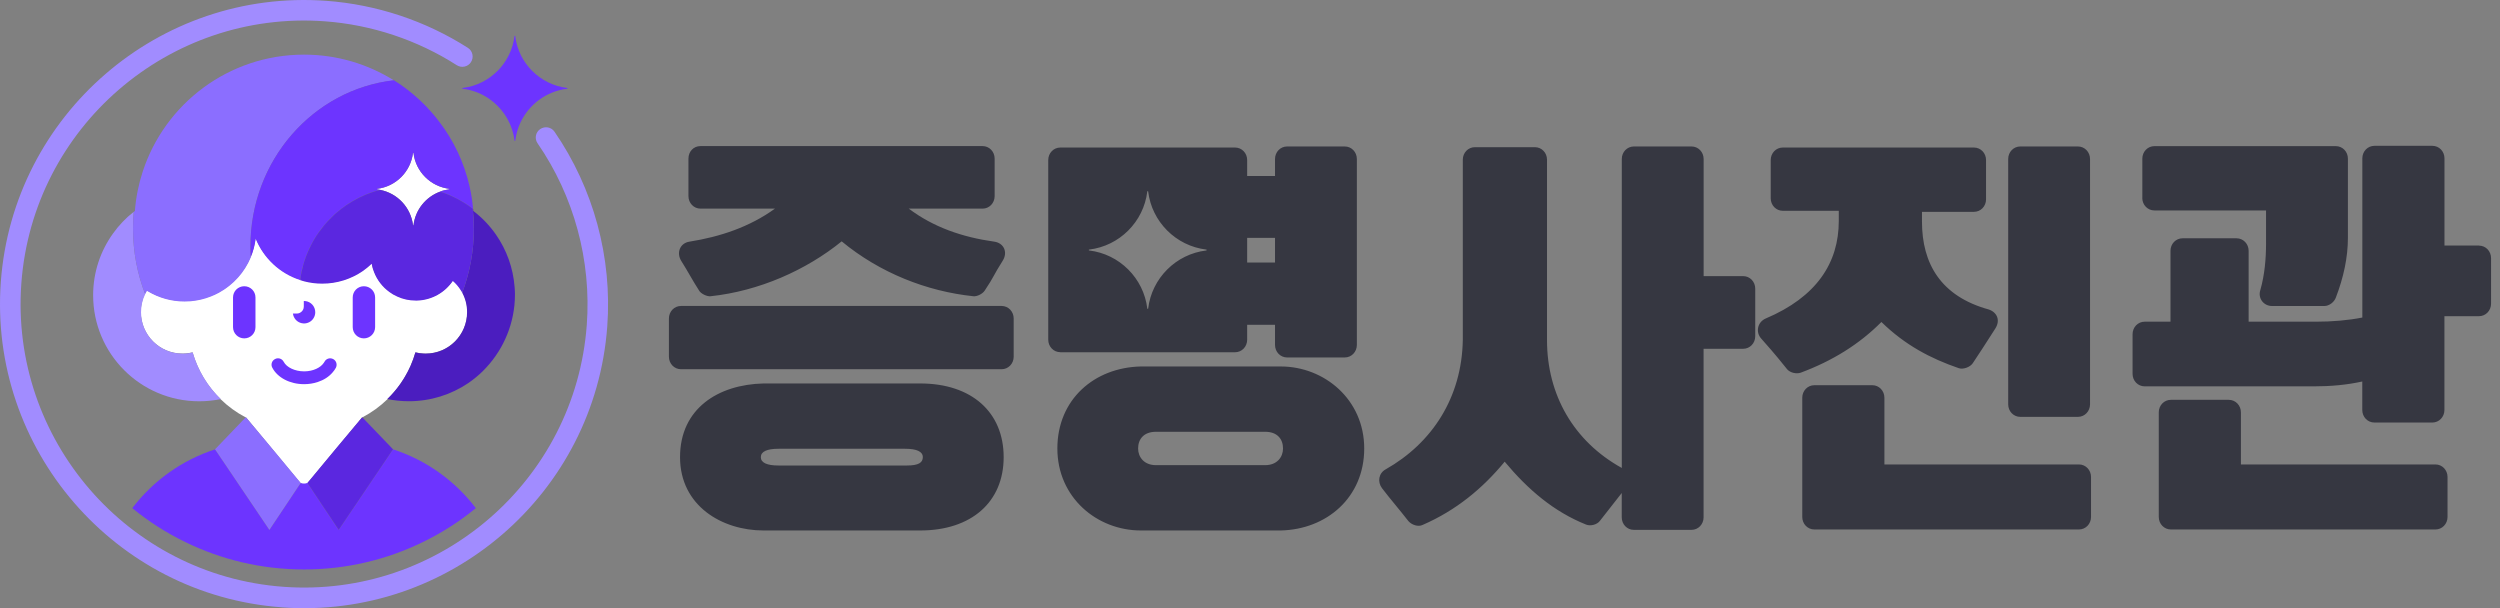 <svg width="148" height="36" viewBox="0 0 148 36" fill="none" xmlns="http://www.w3.org/2000/svg">
<rect x="0" y="0" width="148" height="36" fill="#808080" stroke="none"/>
<g clip-path="url(#clip0_1573_24135)">
<g clip-path="url(#clip1_1573_24135)">
<path d="M26.609 11.195L26.594 11.21C26.405 11.234 26.225 11.276 26.051 11.342H26.054C25.214 11.651 24.59 12.41 24.479 13.328C24.479 13.337 24.473 13.343 24.464 13.343C24.455 13.343 24.449 13.337 24.449 13.328C24.32 12.281 23.528 11.438 22.502 11.24H22.499C22.445 11.225 22.388 11.219 22.331 11.21C22.322 11.21 22.316 11.201 22.316 11.195C22.316 11.186 22.322 11.177 22.331 11.177C23.435 11.042 24.311 10.166 24.446 9.062C24.446 9.053 24.455 9.047 24.464 9.047C24.47 9.047 24.479 9.053 24.479 9.062C24.611 10.166 25.49 11.042 26.594 11.177C26.606 11.177 26.609 11.186 26.609 11.195Z" fill="white"/>
<path d="M27.662 18.46C27.662 19.826 26.562 20.93 25.203 20.93C24.995 20.93 24.791 20.906 24.596 20.858C24.289 21.931 23.706 22.887 22.93 23.64C22.497 24.06 22.001 24.42 21.46 24.704C21.457 24.704 21.451 24.704 21.448 24.71C21.439 24.713 21.433 24.719 21.424 24.722C21.138 25.052 18.751 27.942 18.282 28.508H18.279C18.228 28.572 18.201 28.605 18.201 28.605H18.195V28.611L18.201 28.62L18.195 28.626C18.068 28.677 17.924 28.677 17.798 28.626L17.795 28.62L17.801 28.611V28.605H17.798C17.798 28.605 17.771 28.572 17.716 28.508C17.716 28.508 17.713 28.505 17.71 28.502C17.235 27.924 14.872 25.07 14.578 24.725C14.569 24.725 14.557 24.716 14.548 24.71C14.545 24.707 14.539 24.707 14.536 24.704C13.994 24.42 13.501 24.06 13.068 23.64C12.29 22.887 11.706 21.931 11.4 20.858C11.207 20.906 11.003 20.93 10.792 20.93C9.436 20.93 8.336 19.826 8.336 18.46C8.336 17.991 8.465 17.552 8.688 17.181C8.712 17.196 8.733 17.211 8.757 17.223C9.391 17.601 10.131 17.819 10.919 17.819C11.042 17.819 11.165 17.813 11.282 17.8C11.7 17.767 12.1 17.671 12.47 17.522C12.641 17.459 12.801 17.38 12.957 17.296C14.13 16.651 14.966 15.469 15.134 14.078C15.627 15.315 16.682 16.264 17.981 16.609C17.996 16.615 18.011 16.618 18.023 16.624C18.36 16.709 18.712 16.754 19.076 16.754C19.968 16.754 20.801 16.476 21.487 16.001C21.67 15.871 21.848 15.729 22.007 15.569C22.037 15.738 22.085 15.902 22.145 16.059C22.332 16.54 22.653 16.957 23.062 17.259C23.21 17.365 23.366 17.456 23.531 17.528C23.862 17.683 24.232 17.764 24.62 17.764C24.65 17.764 24.68 17.764 24.713 17.761C25.588 17.731 26.355 17.277 26.817 16.591C26.998 16.748 27.154 16.933 27.284 17.135C27.527 17.516 27.668 17.973 27.668 18.46H27.662Z" fill="white"/>
<path d="M17.802 28.583L17.796 28.595L17.715 28.484C17.769 28.547 17.796 28.58 17.796 28.58H17.802V28.583Z" fill="white"/>
<path d="M18.281 28.484L18.203 28.592L18.197 28.583L18.2 28.577H18.203C18.203 28.577 18.23 28.544 18.281 28.484Z" fill="white"/>
<path d="M30.502 2.141C30.694 3.74 31.969 5.012 33.571 5.207C33.586 5.207 33.595 5.219 33.595 5.231C33.595 5.243 33.586 5.255 33.571 5.255C32.347 5.402 31.318 6.179 30.814 7.25C30.658 7.58 30.553 7.94 30.505 8.318C30.505 8.333 30.493 8.342 30.481 8.342C30.469 8.342 30.46 8.333 30.457 8.318C30.346 7.388 29.866 6.572 29.173 6.011C29.173 6.005 29.167 6.005 29.164 6.005C28.756 5.675 28.276 5.435 27.751 5.318C27.634 5.288 27.514 5.27 27.391 5.255C27.376 5.255 27.367 5.243 27.367 5.231C27.367 5.219 27.376 5.207 27.391 5.207C27.406 5.207 27.421 5.207 27.436 5.201C29.017 4.988 30.265 3.725 30.457 2.141C30.457 2.126 30.469 2.117 30.481 2.117C30.493 2.117 30.502 2.126 30.505 2.141H30.502Z" fill="#6D34FF"/>
<path d="M14.461 16.945C14.092 16.945 13.795 17.242 13.795 17.608V19.366C13.795 19.735 14.092 20.032 14.461 20.032C14.83 20.032 15.124 19.735 15.124 19.366V17.608C15.124 17.242 14.827 16.945 14.461 16.945Z" fill="#6D34FF"/>
<path d="M21.541 16.945C21.175 16.945 20.881 17.242 20.881 17.608V19.366C20.881 19.735 21.175 20.032 21.541 20.032C21.907 20.032 22.207 19.735 22.207 19.366V17.608C22.207 17.242 21.91 16.945 21.541 16.945Z" fill="#6D34FF"/>
<path d="M18.069 17.823H18.066C18.045 17.82 18.024 17.82 18 17.82H17.985V18.144C17.985 18.18 17.979 18.213 17.973 18.246C17.949 18.345 17.889 18.432 17.805 18.486C17.739 18.534 17.661 18.561 17.574 18.561H17.34C17.346 18.603 17.355 18.642 17.367 18.681C17.439 18.906 17.622 19.08 17.853 19.131C17.886 19.14 17.916 19.143 17.952 19.146C17.967 19.149 17.985 19.149 18 19.149C18.051 19.149 18.102 19.143 18.147 19.131C18.381 19.08 18.564 18.906 18.633 18.681C18.654 18.618 18.663 18.552 18.663 18.483C18.663 18.141 18.405 17.856 18.069 17.823Z" fill="#6D34FF"/>
<path d="M28.17 30.082C27.207 30.871 26.151 31.549 25.023 32.095C22.902 33.13 20.52 33.712 18 33.712C15.48 33.712 13.098 33.13 10.98 32.095C9.849 31.549 8.796 30.871 7.83 30.082C9.06 28.471 10.761 27.241 12.732 26.602L15.948 31.369L17.55 28.966L17.802 28.591C17.928 28.639 18.072 28.639 18.198 28.591L18.447 28.963L20.049 31.369L23.265 26.602H23.271C25.242 27.241 26.943 28.471 28.17 30.082Z" fill="#6D34FF"/>
<path d="M19.721 21.255C19.532 21.159 19.305 21.231 19.209 21.417C19.197 21.438 19.184 21.459 19.169 21.48C18.974 21.774 18.53 21.975 18.044 21.984H18C17.465 21.984 16.968 21.753 16.794 21.417C16.695 21.228 16.466 21.156 16.284 21.255C16.091 21.351 16.02 21.582 16.119 21.765C16.427 22.359 17.166 22.743 18 22.743H18.006C18.288 22.743 18.561 22.698 18.806 22.617C19.166 22.5 19.479 22.299 19.695 22.041C19.773 21.957 19.832 21.864 19.887 21.765C19.98 21.576 19.907 21.351 19.721 21.255Z" fill="#6D34FF"/>
<path d="M13.071 23.627C12.657 23.711 12.231 23.756 11.796 23.756C8.325 23.756 5.514 20.945 5.514 17.477C5.514 16.112 5.952 14.849 6.693 13.82C7.038 13.337 7.449 12.902 7.92 12.539C7.89 12.866 7.875 13.196 7.875 13.529C7.875 14.9 8.13 16.211 8.595 17.411C8.439 17.735 8.349 18.098 8.349 18.482C8.349 19.838 9.447 20.936 10.803 20.936C10.815 20.936 10.83 20.936 10.842 20.936C11.037 20.936 11.229 20.909 11.409 20.864C11.499 21.173 11.613 21.479 11.748 21.767C12.075 22.469 12.525 23.099 13.074 23.627H13.071Z" fill="#A18CFF"/>
<path d="M30.486 17.423C30.486 17.642 30.474 17.861 30.453 18.077C30.288 19.685 29.526 21.119 28.392 22.151C28.254 22.274 28.11 22.394 27.963 22.505C27.882 22.565 27.801 22.625 27.717 22.682C26.715 23.357 25.506 23.753 24.207 23.753C23.766 23.753 23.34 23.708 22.926 23.624C23.502 23.069 23.97 22.406 24.3 21.665C24.414 21.407 24.513 21.137 24.591 20.861C24.75 20.9 24.915 20.924 25.086 20.933C25.122 20.936 25.161 20.936 25.2 20.936C26.553 20.936 27.651 19.838 27.651 18.482C27.651 18.062 27.549 17.675 27.363 17.33C27.81 16.148 28.053 14.867 28.053 13.529C28.053 13.133 28.032 12.743 27.99 12.359C27.996 12.365 28.005 12.368 28.011 12.374L28.017 12.485C28.536 12.881 28.989 13.355 29.361 13.889C29.982 14.78 30.378 15.845 30.465 16.997C30.474 17.072 30.477 17.15 30.48 17.228C30.486 17.291 30.486 17.357 30.486 17.423Z" fill="#4B1DBF"/>
<path d="M14.826 14.592C14.826 14.805 14.835 15.021 14.85 15.231C14.475 16.131 13.809 16.866 12.963 17.331C12.807 17.415 12.645 17.493 12.477 17.556C12.105 17.703 11.706 17.799 11.292 17.835C11.172 17.844 11.049 17.85 10.929 17.85C10.14 17.85 9.405 17.634 8.772 17.259C8.742 17.244 8.724 17.229 8.7 17.217C8.661 17.28 8.625 17.346 8.595 17.415C8.127 16.215 7.875 14.904 7.875 13.533C7.875 13.2 7.89 12.867 7.92 12.543C7.941 12.525 7.965 12.504 7.986 12.489C8.046 11.688 8.205 10.908 8.445 10.17C9.753 6.144 13.536 3.234 18 3.234C19.953 3.234 21.777 3.795 23.319 4.758C18.543 5.301 14.826 9.495 14.826 14.592Z" fill="#8B6EFF"/>
<path d="M27.978 12.088C27.951 11.851 27.918 11.617 27.873 11.386C27.849 11.269 27.825 11.149 27.798 11.032C27.477 9.622 26.859 8.323 26.007 7.21C26.061 7.282 26.112 7.357 26.166 7.432C26.1 7.339 26.034 7.246 25.965 7.156C25.965 7.156 25.95 7.132 25.938 7.123C25.824 6.97 25.704 6.826 25.578 6.682C25.347 6.412 25.098 6.154 24.834 5.911C24.369 5.482 23.862 5.089 23.319 4.75C18.543 5.293 14.826 9.487 14.826 14.584C14.826 14.797 14.835 15.013 14.847 15.223C14.991 14.881 15.087 14.515 15.135 14.131C15.606 15.292 16.569 16.195 17.766 16.579C17.808 16.255 17.874 15.94 17.967 15.634C17.988 15.553 18.012 15.478 18.039 15.403C18.162 15.025 18.324 14.662 18.516 14.32C18.594 14.182 18.672 14.047 18.759 13.918C18.804 13.852 18.846 13.789 18.891 13.726C18.981 13.597 19.077 13.474 19.176 13.354C19.326 13.174 19.485 13.003 19.653 12.841C19.707 12.787 19.764 12.733 19.821 12.679C19.938 12.577 20.058 12.475 20.181 12.379C20.61 12.043 21.087 11.761 21.597 11.545C21.63 11.53 21.663 11.518 21.699 11.503C21.882 11.428 22.074 11.359 22.269 11.302C22.344 11.281 22.422 11.26 22.5 11.239C22.446 11.224 22.389 11.218 22.332 11.209C22.323 11.209 22.317 11.2 22.317 11.194C22.317 11.185 22.323 11.176 22.332 11.176C23.436 11.041 24.312 10.165 24.447 9.061C24.447 9.052 24.456 9.046 24.465 9.046C24.471 9.046 24.48 9.052 24.48 9.061C24.612 10.165 25.491 11.041 26.595 11.176C26.607 11.176 26.61 11.185 26.61 11.194C26.61 11.2 26.595 11.209 26.595 11.209C26.406 11.233 26.226 11.275 26.052 11.341H26.055C26.229 11.401 26.403 11.464 26.571 11.533C26.649 11.566 26.727 11.599 26.802 11.638C27.144 11.797 27.468 11.983 27.771 12.196C27.843 12.25 27.915 12.301 27.987 12.355V12.358C27.993 12.364 28.002 12.367 28.008 12.373C27.999 12.277 27.987 12.181 27.975 12.088H27.978Z" fill="#6D34FF"/>
<path d="M28.053 13.534C28.053 14.872 27.811 16.153 27.363 17.332C27.337 17.275 27.306 17.224 27.27 17.173C27.142 16.969 26.985 16.789 26.805 16.633C26.346 17.311 25.578 17.764 24.703 17.794C24.669 17.794 24.64 17.794 24.61 17.794C24.223 17.794 23.854 17.713 23.523 17.56C23.355 17.488 23.2 17.398 23.055 17.29C22.645 16.996 22.323 16.582 22.14 16.102C22.078 15.946 22.029 15.784 22.003 15.616C21.84 15.775 21.663 15.916 21.477 16.048C20.794 16.516 19.965 16.792 19.075 16.792C18.712 16.792 18.36 16.747 18.021 16.66C18.006 16.657 17.994 16.654 17.98 16.648C17.91 16.63 17.838 16.609 17.77 16.585C17.811 16.261 17.881 15.943 17.968 15.637C17.988 15.556 18.012 15.481 18.04 15.406C18.166 15.028 18.328 14.665 18.517 14.323C18.595 14.185 18.672 14.05 18.759 13.921C18.805 13.855 18.846 13.792 18.892 13.729C18.985 13.6 19.078 13.477 19.177 13.357C19.326 13.177 19.485 13.006 19.654 12.844C19.707 12.79 19.765 12.736 19.822 12.682C19.939 12.58 20.058 12.478 20.181 12.382C20.613 12.049 21.087 11.767 21.598 11.548C21.631 11.533 21.663 11.521 21.7 11.506C21.883 11.431 22.075 11.362 22.27 11.305C22.345 11.284 22.422 11.263 22.5 11.242H22.503C23.529 11.44 24.322 12.283 24.451 13.33C24.451 13.339 24.456 13.345 24.465 13.345C24.474 13.345 24.48 13.339 24.48 13.33C24.591 12.412 25.215 11.653 26.055 11.347C26.23 11.404 26.404 11.467 26.572 11.536C26.649 11.569 26.727 11.602 26.802 11.641C27.145 11.8 27.468 11.986 27.771 12.199C27.843 12.253 27.916 12.304 27.988 12.358V12.361C28.029 12.745 28.05 13.135 28.05 13.531L28.053 13.534Z" fill="#5B27E0"/>
<path d="M17.802 28.584L17.796 28.596L17.55 28.962L15.948 31.365L12.732 26.598L14.541 24.711C14.541 24.711 14.55 24.711 14.553 24.717C14.562 24.723 14.574 24.729 14.583 24.732C14.877 25.074 17.235 27.906 17.709 28.479C17.712 28.479 17.715 28.485 17.715 28.485C17.769 28.548 17.796 28.581 17.796 28.581H17.802V28.584Z" fill="#8B6EFF"/>
<path d="M23.267 26.598L20.051 31.365L18.449 28.962L18.203 28.596L18.197 28.587L18.2 28.581H18.203C18.203 28.581 18.23 28.548 18.281 28.488H18.284C18.752 27.924 21.134 25.056 21.419 24.729C21.428 24.726 21.434 24.72 21.443 24.717C21.446 24.714 21.452 24.714 21.455 24.711L23.267 26.598Z" fill="#5B27E0"/>
<path d="M16.681 35.953C6.784 35.227 -0.677 26.578 0.049 16.681C0.778 6.781 9.421 -0.677 19.321 0.049C22.3 0.268 25.198 1.234 27.7 2.833C27.982 3.013 28.066 3.391 27.883 3.676C27.703 3.958 27.325 4.042 27.04 3.859C24.706 2.365 22.003 1.465 19.228 1.261C10.003 0.586 1.942 7.543 1.264 16.771C0.586 25.999 7.546 34.06 16.771 34.738C25.999 35.416 34.06 28.459 34.738 19.231C35.017 15.433 33.985 11.617 31.825 8.485C31.633 8.209 31.702 7.828 31.981 7.642C32.257 7.453 32.638 7.519 32.827 7.798C35.14 11.155 36.25 15.25 35.95 19.324C35.224 29.224 26.578 36.682 16.678 35.956L16.681 35.953Z" fill="#A18CFF"/>
</g>
<path d="M126.826 11.717V9.392C126.826 8.98 127.143 8.651 127.541 8.651H138.281C138.679 8.651 138.996 8.98 138.996 9.392V14.083C138.996 15.237 138.738 16.429 138.281 17.621C138.183 17.888 137.884 18.116 137.605 18.116H134.506C134.011 18.116 133.652 17.662 133.812 17.17C134.07 16.266 134.15 15.299 134.15 14.412V12.458H127.538C127.14 12.458 126.823 12.129 126.823 11.717H126.826ZM59.296 18.113H40.314C39.917 18.113 39.6 18.442 39.6 18.854V21.117C39.6 21.529 39.917 21.858 40.314 21.858H59.296C59.693 21.858 60.01 21.529 60.01 21.117V18.854C60.01 18.442 59.693 18.113 59.296 18.113ZM41.388 17.209C41.506 17.392 41.844 17.559 42.064 17.538C44.943 17.229 47.722 15.996 49.827 14.288C52.09 16.159 54.871 17.25 57.629 17.538C57.849 17.559 58.184 17.392 58.305 17.188C58.88 16.325 58.783 16.346 59.358 15.438C59.675 14.943 59.438 14.389 58.863 14.306C56.956 14.039 55.248 13.443 53.801 12.351H58.169C58.566 12.351 58.883 12.022 58.883 11.61V9.389C58.883 8.977 58.566 8.648 58.169 8.648H41.471C41.053 8.648 40.756 8.977 40.756 9.389V11.61C40.756 12.022 41.073 12.351 41.471 12.351H45.877C44.368 13.443 42.621 14.018 40.815 14.306C40.261 14.389 40.021 14.964 40.338 15.459C40.715 16.055 40.993 16.592 41.391 17.209H41.388ZM146.759 14.537H144.713V9.374C144.713 8.962 144.396 8.633 143.998 8.633H140.565C140.167 8.633 139.85 8.962 139.85 9.374V18.798C139.017 18.964 138.062 19.044 137.11 19.044H133.119V14.848C133.119 14.436 132.801 14.107 132.404 14.107H129.207C128.81 14.107 128.493 14.436 128.493 14.848V19.044H126.962C126.565 19.044 126.248 19.373 126.248 19.786V22.131C126.248 22.543 126.565 22.872 126.962 22.872H136.988C137.961 22.872 138.913 22.79 139.847 22.585V24.272C139.847 24.684 140.164 25.014 140.562 25.014H143.996C144.393 25.014 144.71 24.684 144.71 24.272V18.718H146.756C147.154 18.718 147.471 18.389 147.471 17.977V15.281C147.471 14.869 147.154 14.54 146.756 14.54L146.759 14.537ZM119.599 24.678H123.016C123.413 24.678 123.73 24.349 123.73 23.937V9.413C123.73 9.001 123.413 8.671 123.016 8.671H119.599C119.202 8.671 118.885 9.001 118.885 9.413V23.937C118.885 24.349 119.202 24.678 119.599 24.678ZM59.417 27.063C59.417 29.717 57.511 31.404 54.474 31.404H45.201C42.74 31.404 40.258 29.942 40.258 27.063C40.258 24.183 42.52 22.763 45.201 22.701H54.474C57.531 22.701 59.417 24.409 59.417 27.063ZM54.631 27.063C54.631 26.733 54.272 26.567 53.578 26.567H46.094C45.4 26.567 45.041 26.733 45.041 27.063C45.041 27.392 45.4 27.558 46.094 27.558H53.679C54.373 27.558 54.631 27.392 54.631 27.063ZM123.075 27.495H111.557V23.546C111.557 23.134 111.24 22.804 110.843 22.804H107.409C107.011 22.804 106.694 23.134 106.694 23.546V30.603C106.694 31.015 107.011 31.345 107.409 31.345H123.075C123.472 31.345 123.789 31.015 123.789 30.603V28.237C123.789 27.825 123.472 27.495 123.075 27.495ZM80.762 26.55C80.762 29.45 78.538 31.345 75.819 31.404H67.539C64.939 31.404 62.596 29.45 62.596 26.55C62.596 23.649 64.781 21.755 67.539 21.695H75.819C78.398 21.695 80.762 23.649 80.762 26.55ZM75.955 26.55C75.955 25.974 75.596 25.562 74.902 25.562H68.429C67.735 25.562 67.376 25.974 67.376 26.55C67.376 27.063 67.735 27.537 68.429 27.537H74.902C75.596 27.537 75.955 27.063 75.955 26.55ZM115.967 21.799C116.225 21.882 116.622 21.737 116.782 21.511C117.657 20.195 117.874 19.824 118.132 19.433C118.428 18.958 118.229 18.487 117.734 18.321C114.893 17.538 113.781 15.604 113.781 13.117V12.541H116.859C117.257 12.541 117.574 12.212 117.574 11.8V9.475C117.574 9.063 117.257 8.734 116.859 8.734H105.541C105.143 8.734 104.826 9.063 104.826 9.475V11.738C104.826 12.15 105.143 12.479 105.541 12.479H108.856V13.075C108.856 15.563 107.545 17.579 104.526 18.857C104.049 19.062 103.91 19.661 104.268 20.049C105.203 21.099 105.478 21.47 105.799 21.861C105.976 22.066 106.335 22.149 106.593 22.066C108.479 21.366 110.069 20.379 111.379 19.062C112.77 20.42 114.28 21.221 115.967 21.799ZM103.198 16.346H100.855V9.413C100.855 9.001 100.538 8.671 100.141 8.671H96.725C96.327 8.671 96.01 9.001 96.01 9.413V27.703C93.151 26.12 91.583 23.362 91.583 20.133V9.454C91.583 9.042 91.265 8.713 90.868 8.713H87.312C86.915 8.713 86.598 9.042 86.598 9.454V20.133C86.538 23.528 84.792 26.223 82.031 27.786C81.613 28.012 81.536 28.527 81.812 28.898C82.348 29.598 82.784 30.09 83.38 30.852C83.579 31.078 83.956 31.202 84.214 31.078C86.2 30.215 87.769 28.919 89.077 27.332C90.468 28.999 91.995 30.295 93.901 31.057C94.159 31.161 94.557 31.057 94.717 30.832L96.007 29.186V30.627C96.007 31.039 96.324 31.368 96.722 31.368H100.138C100.535 31.368 100.852 31.039 100.852 30.627V20.648H103.195C103.592 20.648 103.91 20.319 103.91 19.907V17.087C103.91 16.675 103.592 16.346 103.195 16.346H103.198ZM62.771 20.85C62.374 20.85 62.056 20.521 62.056 20.109V9.475C62.056 9.063 62.374 8.734 62.771 8.734H73.117C73.515 8.734 73.832 9.063 73.832 9.475V10.421H75.481V9.413C75.481 9.001 75.798 8.671 76.195 8.671H79.611C80.009 8.671 80.326 9.001 80.326 9.413V20.42C80.326 20.832 80.009 21.162 79.611 21.162H76.195C75.798 21.162 75.481 20.832 75.481 20.42V19.228H73.832V20.112C73.832 20.524 73.515 20.853 73.117 20.853H62.771V20.85ZM73.832 15.542H75.481V14.08H73.832V15.542ZM64.455 14.801C64.455 14.801 64.464 14.828 64.482 14.828C66.276 15.044 67.702 16.47 67.919 18.261C67.922 18.279 67.934 18.288 67.946 18.288C67.957 18.288 67.969 18.279 67.972 18.261C68.189 16.47 69.615 15.044 71.409 14.828C71.427 14.828 71.436 14.813 71.436 14.801C71.436 14.789 71.427 14.774 71.409 14.774C69.615 14.558 68.189 13.131 67.972 11.34C67.969 11.322 67.957 11.313 67.946 11.313C67.934 11.313 67.922 11.322 67.919 11.34C67.702 13.131 66.276 14.558 64.482 14.774C64.464 14.774 64.455 14.789 64.455 14.801ZM144.179 27.498H132.662V24.412C132.662 23.999 132.345 23.67 131.947 23.67H128.513C128.116 23.67 127.799 23.999 127.799 24.412V30.603C127.799 31.015 128.116 31.345 128.513 31.345H144.179C144.577 31.345 144.894 31.015 144.894 30.603V28.237C144.894 27.825 144.577 27.495 144.179 27.495V27.498Z" fill="#363741"/>
</g>
<defs>
<clipPath id="clip0_1573_24135">
<rect width="148" height="36" fill="white"/>
</clipPath>
<clipPath id="clip1_1573_24135">
<rect width="36" height="36" fill="white"/>
</clipPath>
</defs>
</svg>
